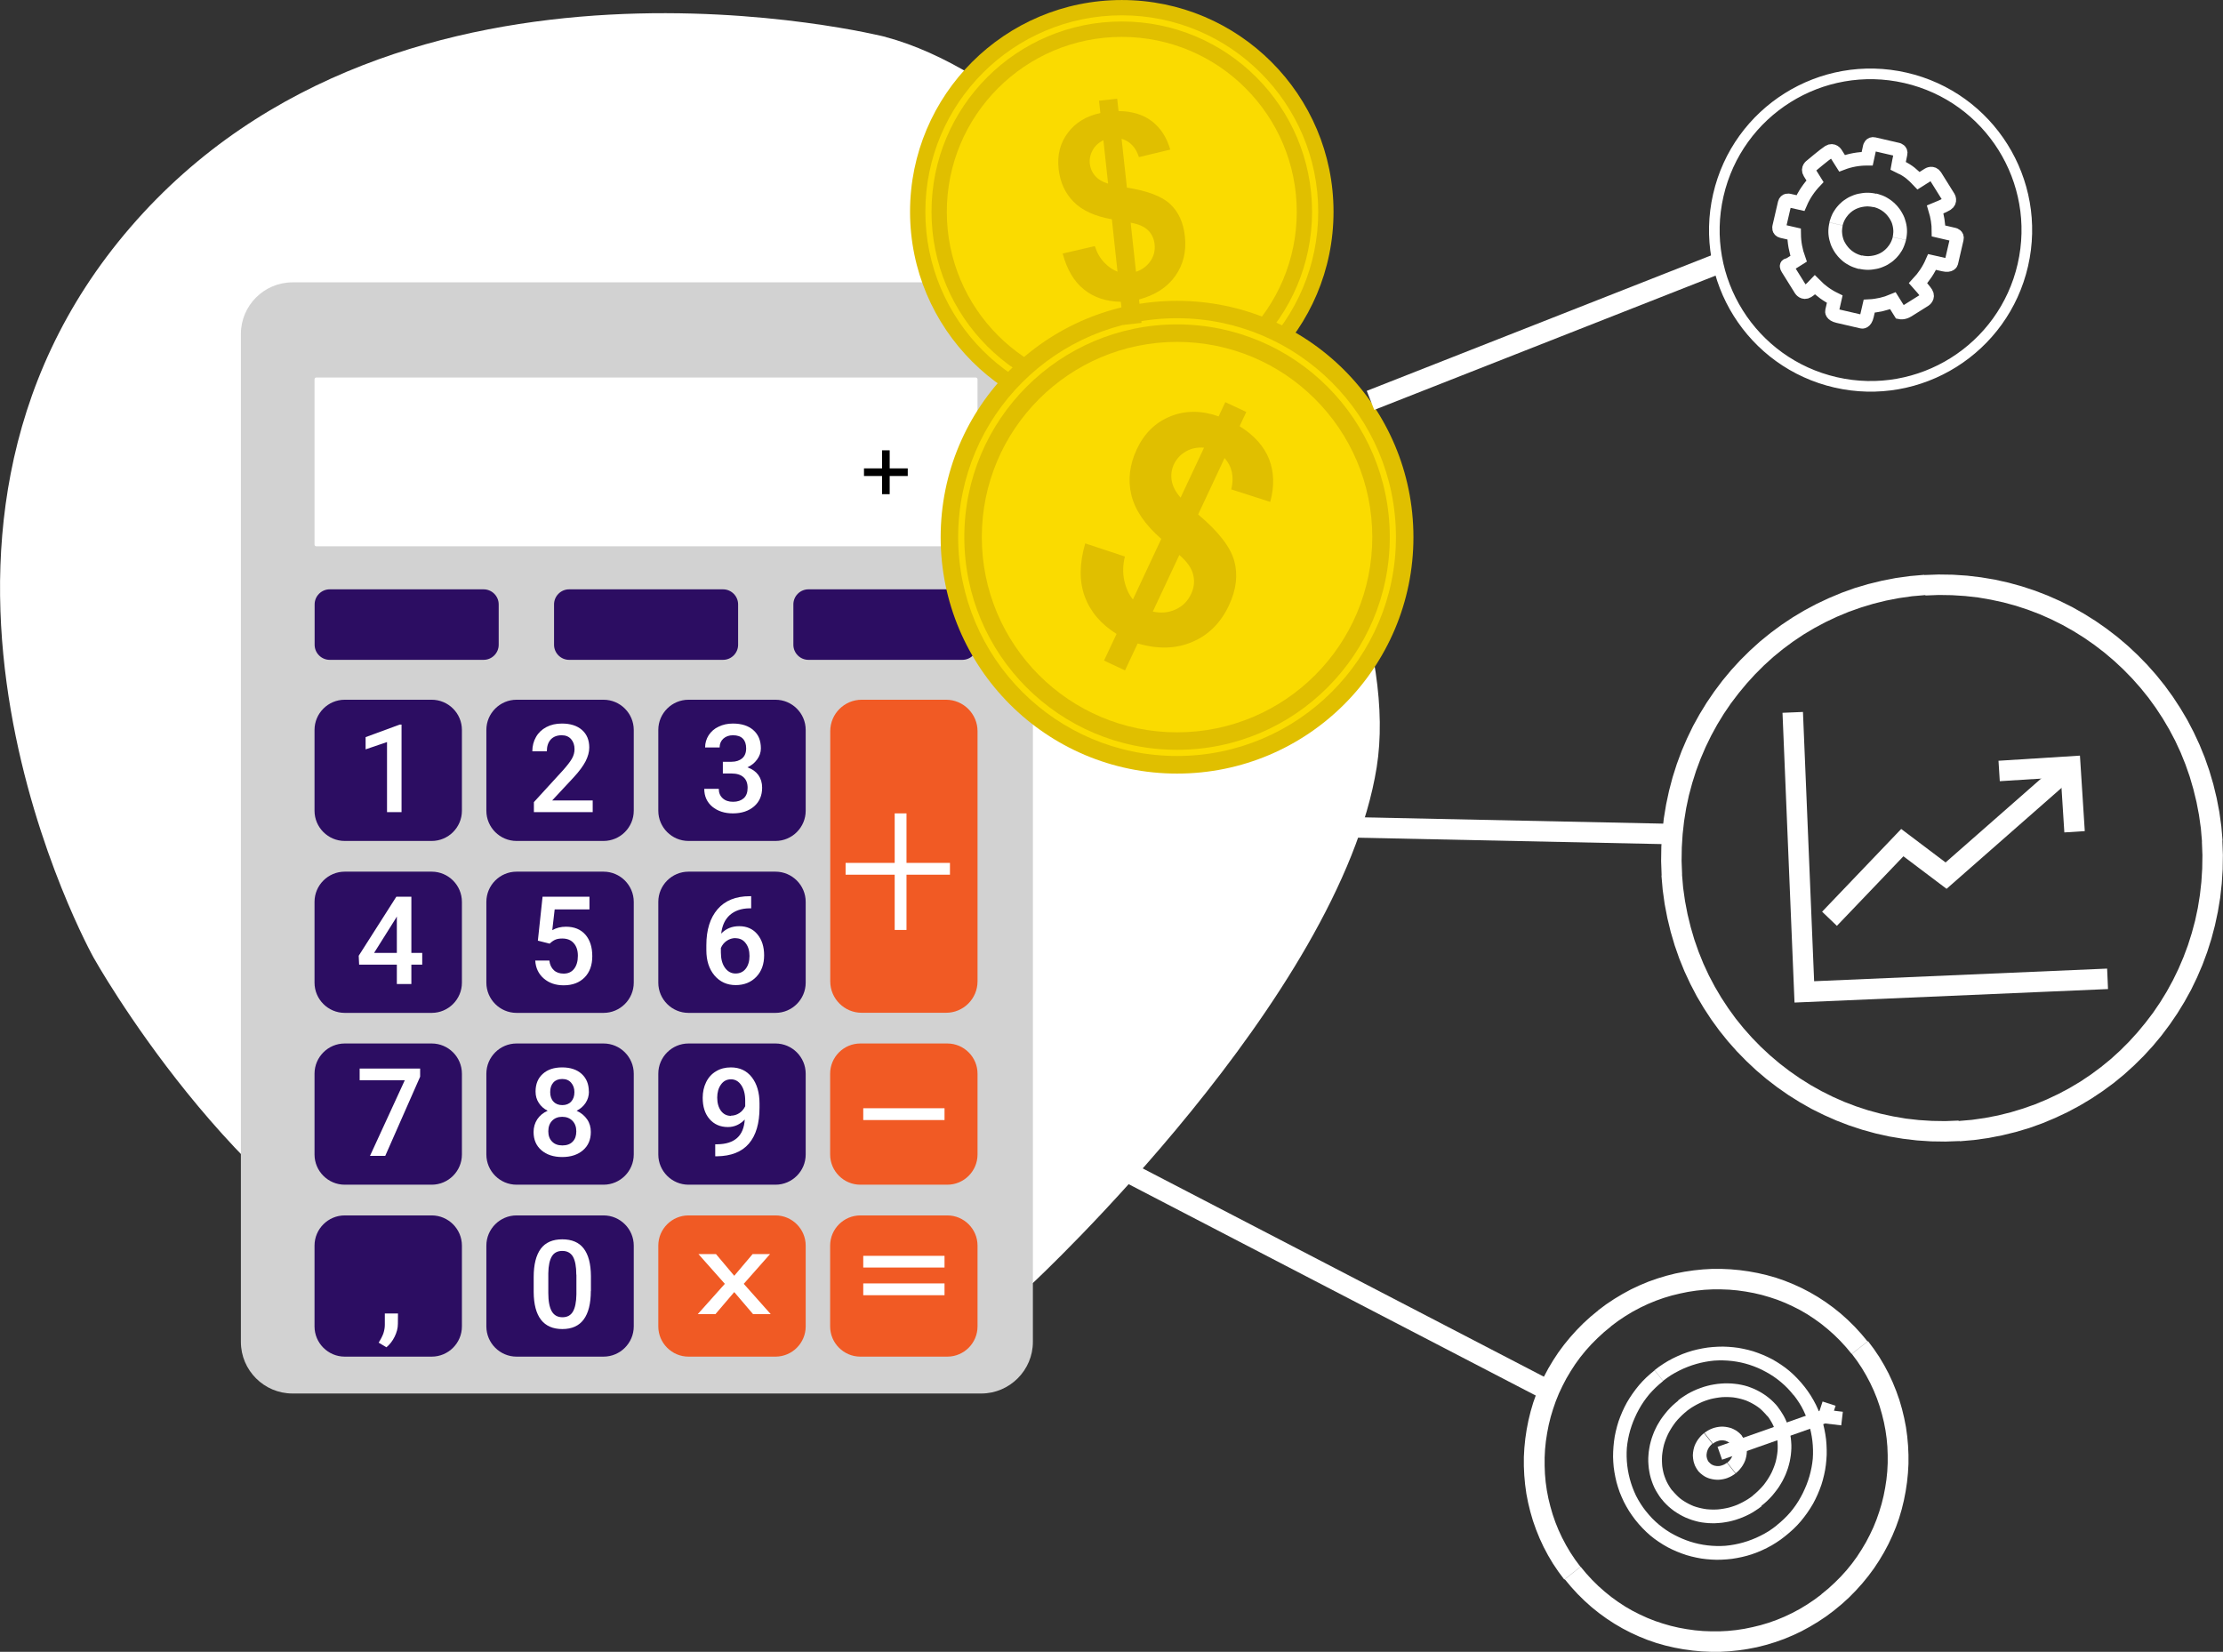 <?xml version="1.0" encoding="UTF-8"?>
<!DOCTYPE svg PUBLIC "-//W3C//DTD SVG 1.1//EN" "http://www.w3.org/Graphics/SVG/1.1/DTD/svg11.dtd">
<!-- Creator: CorelDRAW 2021 (64 Bit) -->
<svg xmlns="http://www.w3.org/2000/svg" xml:space="preserve" width="85.983mm" height="63.896mm" version="1.1" style="shape-rendering:geometricPrecision; text-rendering:geometricPrecision; image-rendering:optimizeQuality; fill-rule:evenodd; clip-rule:evenodd"
viewBox="0 0 212.81 158.14"
 xmlns:xlink="http://www.w3.org/1999/xlink"
 xmlns:xodm="http://www.corel.com/coreldraw/odm/2003">
 <rect x="0" y="0" width="212.81" height="158.14" fill="#333333" stroke="none"/>
 <defs>
  <style type="text/css">
   <![CDATA[
    .str10 {stroke:white;stroke-width:1.96;stroke-miterlimit:22.926}
    .str9 {stroke:white;stroke-width:1.96;stroke-miterlimit:22.926}
    .str11 {stroke:white;stroke-width:1.96;stroke-miterlimit:22.926}
    .str2 {stroke:white;stroke-width:1.96;stroke-miterlimit:22.926}
    .str4 {stroke:white;stroke-width:1.96;stroke-miterlimit:22.926}
    .str3 {stroke:white;stroke-width:1.96;stroke-miterlimit:22.926}
    .str5 {stroke:white;stroke-width:1.96;stroke-miterlimit:22.926}
    .str1 {stroke:#FADB00;stroke-width:0.59;stroke-miterlimit:22.926}
    .str0 {stroke:#FADB00;stroke-width:0.59;stroke-miterlimit:22.926}
    .str7 {stroke:white;stroke-width:1.31;stroke-miterlimit:22.926}
    .str8 {stroke:white;stroke-width:1.31;stroke-miterlimit:22.926}
    .str6 {stroke:white;stroke-width:1.31;stroke-miterlimit:22.926}
    .fil7 {fill:none}
    .fil3 {fill:#2C0D62}
    .fil1 {fill:#D2D2D2}
    .fil6 {fill:#E0BF00}
    .fil4 {fill:#F05A24}
    .fil2 {fill:#F15A24}
    .fil8 {fill:#FADB00}
    .fil0 {fill:white}
    .fil5 {fill:white}
    .fil10 {fill:black;fill-rule:nonzero}
    .fil11 {fill:#E0BF00;fill-rule:nonzero}
    .fil9 {fill:white;fill-rule:nonzero}
   ]]>
  </style>
 </defs>
 <g id="Camada_x0020_1">
  <path class="fil0" d="M84.77 3.53c0,0 -46.43,-11.75 -72.28,18.22 -25.86,29.97 -3.53,69.93 -3.53,69.93 0,0 13.46,24.09 31.15,31.15 17.68,7.05 58.77,0 58.77,0 0,0 29.38,-27.33 32.91,-49.36 3.53,-22.04 -24.82,-64 -47.01,-69.93z"/>
  <path class="fil1" d="M28 27.03l65.94 0c2.72,0 4.94,2.22 4.94,4.94l0 96.5c0,2.71 -2.22,4.94 -4.94,4.94l-65.94 0c-2.72,0 -4.94,-2.22 -4.94,-4.94l0 -96.5c0,-2.72 2.22,-4.94 4.94,-4.94z"/>
  <path class="fil2" d="M82.49 66.99l8.08 0c1.66,0 3.01,1.36 3.01,3.01l0 23.95c0,1.66 -1.35,3.01 -3.01,3.01l-8.08 0c-1.66,0 -3.01,-1.35 -3.01,-3.01l0 -23.95c0,-1.66 1.35,-3.01 3.01,-3.01z"/>
  <path class="fil2" d="M82.36 99.9l8.33 0c1.59,0 2.89,1.3 2.89,2.89l0 7.74c0,1.59 -1.3,2.89 -2.89,2.89l-8.33 0c-1.59,0 -2.89,-1.3 -2.89,-2.89l0 -7.74c0,-1.59 1.3,-2.89 2.89,-2.89z"/>
  <path class="fil2" d="M82.36 116.36l8.33 0c1.59,0 2.89,1.3 2.89,2.89l0 7.74c0,1.59 -1.3,2.89 -2.89,2.89l-8.33 0c-1.59,0 -2.89,-1.3 -2.89,-2.89l0 -7.74c0,-1.59 1.3,-2.89 2.89,-2.89z"/>
  <path class="fil3" d="M33 66.99l8.33 0c1.59,0 2.89,1.3 2.89,2.89l0 7.74c0,1.59 -1.3,2.89 -2.89,2.89l-8.33 0c-1.59,0 -2.89,-1.3 -2.89,-2.89l0 -7.74c0,-1.59 1.3,-2.89 2.89,-2.89z"/>
  <path class="fil3" d="M49.45 66.99l8.33 0c1.59,0 2.89,1.3 2.89,2.89l0 7.74c0,1.59 -1.3,2.89 -2.89,2.89l-8.33 0c-1.59,0 -2.89,-1.3 -2.89,-2.89l0 -7.74c0,-1.59 1.3,-2.89 2.89,-2.89z"/>
  <path class="fil3" d="M65.91 66.99l8.33 0c1.59,0 2.89,1.3 2.89,2.89l0 7.74c0,1.59 -1.3,2.89 -2.89,2.89l-8.33 0c-1.59,0 -2.89,-1.3 -2.89,-2.89l0 -7.74c0,-1.59 1.3,-2.89 2.89,-2.89z"/>
  <path class="fil3" d="M33 83.45l8.33 0c1.59,0 2.89,1.3 2.89,2.89l0 7.74c0,1.59 -1.3,2.89 -2.89,2.89l-8.33 0c-1.59,0 -2.89,-1.3 -2.89,-2.89l0 -7.74c0,-1.59 1.3,-2.89 2.89,-2.89z"/>
  <path class="fil3" d="M33 99.9l8.33 0c1.59,0 2.89,1.3 2.89,2.89l0 7.74c0,1.59 -1.3,2.89 -2.89,2.89l-8.33 0c-1.59,0 -2.89,-1.3 -2.89,-2.89l0 -7.74c0,-1.59 1.3,-2.89 2.89,-2.89z"/>
  <path class="fil3" d="M33 116.36l8.33 0c1.59,0 2.89,1.3 2.89,2.89l0 7.74c0,1.59 -1.3,2.89 -2.89,2.89l-8.33 0c-1.59,0 -2.89,-1.3 -2.89,-2.89l0 -7.74c0,-1.59 1.3,-2.89 2.89,-2.89z"/>
  <path class="fil3" d="M49.45 83.45l8.33 0c1.59,0 2.89,1.3 2.89,2.89l0 7.74c0,1.59 -1.3,2.89 -2.89,2.89l-8.33 0c-1.59,0 -2.89,-1.3 -2.89,-2.89l0 -7.74c0,-1.59 1.3,-2.89 2.89,-2.89z"/>
  <path class="fil3" d="M49.45 99.9l8.33 0c1.59,0 2.89,1.3 2.89,2.89l0 7.74c0,1.59 -1.3,2.89 -2.89,2.89l-8.33 0c-1.59,0 -2.89,-1.3 -2.89,-2.89l0 -7.74c0,-1.59 1.3,-2.89 2.89,-2.89z"/>
  <path class="fil3" d="M49.45 116.36l8.33 0c1.59,0 2.89,1.3 2.89,2.89l0 7.74c0,1.59 -1.3,2.89 -2.89,2.89l-8.33 0c-1.59,0 -2.89,-1.3 -2.89,-2.89l0 -7.74c0,-1.59 1.3,-2.89 2.89,-2.89z"/>
  <path class="fil3" d="M65.91 83.45l8.33 0c1.59,0 2.89,1.3 2.89,2.89l0 7.74c0,1.59 -1.3,2.89 -2.89,2.89l-8.33 0c-1.59,0 -2.89,-1.3 -2.89,-2.89l0 -7.74c0,-1.59 1.3,-2.89 2.89,-2.89z"/>
  <path class="fil3" d="M65.91 99.9l8.33 0c1.59,0 2.89,1.3 2.89,2.89l0 7.74c0,1.59 -1.3,2.89 -2.89,2.89l-8.33 0c-1.59,0 -2.89,-1.3 -2.89,-2.89l0 -7.74c0,-1.59 1.3,-2.89 2.89,-2.89z"/>
  <path class="fil4" d="M65.91 116.36l8.33 0c1.59,0 2.89,1.3 2.89,2.89l0 7.74c0,1.59 -1.3,2.89 -2.89,2.89l-8.33 0c-1.59,0 -2.89,-1.3 -2.89,-2.89l0 -7.74c0,-1.59 1.3,-2.89 2.89,-2.89z"/>
  <path class="fil3" d="M31.56 56.42l14.74 0c0.79,0 1.44,0.65 1.44,1.44l0 3.87c0,0.79 -0.65,1.44 -1.44,1.44l-14.74 0c-0.79,0 -1.44,-0.65 -1.44,-1.44l0 -3.87c0,-0.79 0.65,-1.44 1.44,-1.44z"/>
  <path class="fil3" d="M54.48 56.42l14.74 0c0.79,0 1.44,0.65 1.44,1.44l0 3.87c0,0.79 -0.65,1.44 -1.44,1.44l-14.74 0c-0.79,0 -1.44,-0.65 -1.44,-1.44l0 -3.87c0,-0.79 0.65,-1.44 1.44,-1.44z"/>
  <path class="fil3" d="M77.39 56.42l14.74 0c0.79,0 1.44,0.65 1.44,1.44l0 3.87c0,0.79 -0.65,1.44 -1.44,1.44l-14.74 0c-0.79,0 -1.44,-0.65 -1.44,-1.44l0 -3.87c0,-0.79 0.65,-1.44 1.44,-1.44z"/>
  <path class="fil5" d="M30.28 36.14l63.13 0c0.09,0 0.17,0.08 0.17,0.17l0 15.82c0,0.09 -0.08,0.17 -0.17,0.17l-63.13 0c-0.09,0 -0.17,-0.08 -0.17,-0.17l0 -15.82c0,-0.09 0.08,-0.17 0.17,-0.17z"/>
  <path class="fil6" d="M107.39 0c11.2,0 20.27,9.08 20.27,20.27 0,11.2 -9.08,20.27 -20.27,20.27 -11.2,0 -20.27,-9.08 -20.27,-20.27 0,-11.2 9.08,-20.27 20.27,-20.27z"/>
  <path class="fil7 str0" d="M107.39 1.76c10.22,0 18.51,8.29 18.51,18.51 0,10.22 -8.29,18.51 -18.51,18.51 -10.22,0 -18.51,-8.29 -18.51,-18.51 0,-10.22 8.29,-18.51 18.51,-18.51z"/>
  <path class="fil8" d="M107.39 3.53c9.25,0 16.75,7.5 16.75,16.75 0,9.25 -7.5,16.75 -16.75,16.75 -9.25,0 -16.75,-7.5 -16.75,-16.75 0,-9.25 7.5,-16.75 16.75,-16.75z"/>
  <path class="fil6" d="M112.68 28.8c12.5,0 22.63,10.13 22.63,22.63 0,12.5 -10.13,22.63 -22.63,22.63 -12.5,0 -22.63,-10.13 -22.63,-22.63 0,-12.5 10.13,-22.63 22.63,-22.63z"/>
  <path class="fil7 str1" d="M112.68 30.76c11.41,0 20.66,9.25 20.66,20.66 0,11.41 -9.25,20.66 -20.66,20.66 -11.41,0 -20.66,-9.25 -20.66,-20.66 0,-11.41 9.25,-20.66 20.66,-20.66z"/>
  <path class="fil8" d="M112.68 32.73c10.32,0 18.69,8.37 18.69,18.69 0,10.32 -8.37,18.69 -18.69,18.69 -10.32,0 -18.69,-8.37 -18.69,-18.69 0,-10.32 8.37,-18.69 18.69,-18.69z"/>
  <g id="_1795519656480">
   <g>
    <polygon class="fil9" points="38.44,77.75 37.05,77.75 37.05,71.04 35,71.74 35,70.57 38.26,69.37 38.44,69.37 "/>
    <path class="fil9" d="M56.73 77.75l-5.62 0 0 -0.96 2.78 -3.04c0.4,-0.45 0.69,-0.82 0.86,-1.12 0.17,-0.3 0.25,-0.6 0.25,-0.9 0,-0.4 -0.11,-0.72 -0.33,-0.97 -0.22,-0.25 -0.52,-0.37 -0.9,-0.37 -0.45,0 -0.8,0.14 -1.05,0.41 -0.25,0.28 -0.37,0.65 -0.37,1.13l-1.39 0c0,-0.51 0.12,-0.97 0.35,-1.37 0.23,-0.41 0.56,-0.72 0.99,-0.95 0.43,-0.23 0.93,-0.34 1.49,-0.34 0.81,0 1.45,0.2 1.92,0.61 0.47,0.41 0.7,0.97 0.7,1.69 0,0.42 -0.12,0.85 -0.35,1.31 -0.24,0.46 -0.62,0.98 -1.16,1.56l-2.04 2.19 3.88 0 0 1.12z"/>
    <path class="fil9" d="M69.18 72.93l0.85 0c0.43,-0 0.77,-0.12 1.02,-0.33 0.25,-0.22 0.38,-0.53 0.38,-0.95 0,-0.4 -0.1,-0.71 -0.31,-0.93 -0.21,-0.22 -0.53,-0.33 -0.95,-0.33 -0.38,0 -0.68,0.11 -0.92,0.32 -0.24,0.22 -0.36,0.5 -0.36,0.85l-1.39 0c0,-0.43 0.12,-0.82 0.34,-1.17 0.23,-0.35 0.54,-0.63 0.95,-0.82 0.41,-0.2 0.86,-0.3 1.37,-0.3 0.83,0 1.49,0.21 1.96,0.63 0.48,0.42 0.72,1 0.72,1.75 0,0.38 -0.12,0.73 -0.36,1.06 -0.24,0.33 -0.55,0.58 -0.93,0.75 0.46,0.16 0.81,0.41 1.05,0.74 0.24,0.34 0.36,0.74 0.36,1.21 0,0.75 -0.26,1.35 -0.77,1.79 -0.51,0.44 -1.19,0.67 -2.03,0.67 -0.8,0 -1.46,-0.22 -1.97,-0.64 -0.51,-0.43 -0.77,-1 -0.77,-1.71l1.39 0c0,0.37 0.12,0.67 0.37,0.9 0.25,0.23 0.58,0.34 1,0.34 0.43,0 0.77,-0.12 1.02,-0.34 0.25,-0.23 0.37,-0.56 0.37,-1 0,-0.44 -0.13,-0.78 -0.39,-1.01 -0.26,-0.24 -0.65,-0.36 -1.16,-0.36l-0.82 0 0 -1.11z"/>
    <path class="fil9" d="M39.38 91.23l1.04 0 0 1.12 -1.04 0 0 1.86 -1.39 0 0 -1.86 -3.61 0 -0.04 -0.85 3.6 -5.65 1.44 0 0 5.38zm-3.58 0l2.19 0 0 -3.49 -0.1 0.18 -2.08 3.31z"/>
    <polygon class="fil9" points="40.22,103.08 36.88,110.66 35.42,110.66 38.75,103.42 34.43,103.42 34.43,102.3 40.22,102.3 "/>
    <path class="fil9" d="M37 128.99l-0.75 -0.45c0.22,-0.35 0.37,-0.65 0.46,-0.91 0.08,-0.26 0.13,-0.52 0.13,-0.79l0 -1.09 1.26 0 -0.01 1c-0,0.41 -0.11,0.81 -0.31,1.22 -0.2,0.41 -0.46,0.74 -0.78,1.01z"/>
    <path class="fil9" d="M51.49 90.06l0.45 -4.21 4.49 0 0 1.21 -3.33 0 -0.23 1.99c0.39,-0.22 0.82,-0.33 1.31,-0.33 0.79,0 1.41,0.25 1.86,0.76 0.44,0.51 0.66,1.19 0.66,2.06 0,0.85 -0.24,1.53 -0.73,2.03 -0.49,0.5 -1.16,0.76 -2.01,0.76 -0.77,0 -1.4,-0.22 -1.9,-0.65 -0.5,-0.43 -0.78,-1.01 -0.82,-1.72l1.35 0c0.05,0.41 0.2,0.71 0.44,0.93 0.24,0.22 0.55,0.32 0.93,0.32 0.43,0 0.76,-0.15 1,-0.46 0.24,-0.31 0.36,-0.72 0.36,-1.25 0,-0.51 -0.13,-0.91 -0.4,-1.21 -0.26,-0.3 -0.63,-0.44 -1.09,-0.44 -0.25,0 -0.47,0.03 -0.64,0.1 -0.18,0.07 -0.37,0.2 -0.57,0.39l-1.11 -0.28z"/>
    <path class="fil9" d="M56.38 104.5c0,0.41 -0.11,0.77 -0.32,1.09 -0.21,0.32 -0.5,0.57 -0.86,0.75 0.44,0.2 0.77,0.48 1.01,0.83 0.24,0.35 0.35,0.75 0.35,1.2 0,0.74 -0.25,1.32 -0.75,1.75 -0.5,0.43 -1.16,0.65 -1.99,0.65 -0.83,0 -1.49,-0.22 -1.99,-0.65 -0.5,-0.43 -0.75,-1.01 -0.75,-1.75 0,-0.45 0.12,-0.85 0.35,-1.21 0.24,-0.36 0.57,-0.63 1,-0.82 -0.36,-0.18 -0.64,-0.43 -0.85,-0.75 -0.21,-0.32 -0.31,-0.68 -0.31,-1.09 0,-0.71 0.23,-1.28 0.69,-1.69 0.46,-0.42 1.08,-0.62 1.86,-0.62 0.78,0 1.41,0.21 1.86,0.62 0.46,0.42 0.69,0.98 0.69,1.69zm-1.21 3.81c0,-0.42 -0.12,-0.75 -0.37,-1.01 -0.25,-0.25 -0.57,-0.38 -0.98,-0.38 -0.41,0 -0.73,0.13 -0.97,0.38 -0.24,0.25 -0.36,0.59 -0.36,1.01 0,0.41 0.12,0.74 0.36,0.98 0.24,0.25 0.57,0.37 0.99,0.37 0.42,0 0.75,-0.12 0.98,-0.36 0.24,-0.24 0.35,-0.57 0.35,-0.99zm-0.18 -3.76c0,-0.36 -0.11,-0.66 -0.32,-0.9 -0.21,-0.24 -0.49,-0.35 -0.85,-0.35 -0.36,0 -0.64,0.11 -0.84,0.33 -0.21,0.23 -0.31,0.53 -0.31,0.92 0,0.38 0.1,0.69 0.31,0.91 0.21,0.23 0.49,0.34 0.85,0.34 0.36,0 0.64,-0.11 0.85,-0.34 0.21,-0.23 0.31,-0.53 0.31,-0.91z"/>
    <path class="fil9" d="M56.56 123.6c0,1.2 -0.23,2.11 -0.68,2.72 -0.45,0.61 -1.13,0.92 -2.05,0.92 -0.9,0 -1.58,-0.3 -2.04,-0.89 -0.46,-0.6 -0.69,-1.48 -0.7,-2.64l0 -1.45c0,-1.2 0.23,-2.1 0.68,-2.71 0.45,-0.6 1.13,-0.9 2.06,-0.9 0.91,0 1.6,0.29 2.05,0.88 0.45,0.59 0.68,1.46 0.69,2.63l0 1.45zm-1.39 -1.56c0,-0.79 -0.11,-1.36 -0.32,-1.73 -0.22,-0.37 -0.56,-0.55 -1.02,-0.55 -0.45,0 -0.79,0.17 -1,0.52 -0.21,0.35 -0.33,0.89 -0.34,1.62l0 1.89c0,0.78 0.11,1.36 0.33,1.75 0.22,0.38 0.56,0.57 1.03,0.57 0.45,0 0.78,-0.18 0.99,-0.53 0.21,-0.35 0.33,-0.91 0.34,-1.66l0 -1.89z"/>
    <path class="fil9" d="M71.91 85.81l0 1.15 -0.17 0c-0.78,0.01 -1.4,0.23 -1.87,0.64 -0.47,0.42 -0.74,1.01 -0.83,1.78 0.45,-0.47 1.02,-0.71 1.72,-0.71 0.74,0 1.32,0.26 1.75,0.78 0.43,0.52 0.64,1.19 0.64,2.01 0,0.85 -0.25,1.54 -0.75,2.06 -0.5,0.52 -1.16,0.79 -1.97,0.79 -0.83,0 -1.51,-0.31 -2.03,-0.92 -0.52,-0.62 -0.78,-1.42 -0.78,-2.42l0 -0.48c0,-1.47 0.36,-2.61 1.07,-3.44 0.71,-0.83 1.74,-1.25 3.08,-1.25l0.14 0zm-1.5 4c-0.31,0 -0.59,0.09 -0.84,0.26 -0.25,0.17 -0.44,0.4 -0.56,0.69l0 0.42c0,0.62 0.13,1.11 0.39,1.47 0.26,0.36 0.6,0.55 1.01,0.55 0.41,0 0.74,-0.15 0.98,-0.46 0.24,-0.31 0.36,-0.72 0.36,-1.22 0,-0.5 -0.12,-0.91 -0.37,-1.23 -0.24,-0.32 -0.57,-0.47 -0.98,-0.47z"/>
    <polygon class="fil9" points="70.29,122.14 72.05,120.06 73.72,120.06 71.2,122.91 73.78,125.81 72.09,125.81 70.29,123.7 68.49,125.81 66.8,125.81 69.39,122.91 66.86,120.06 68.54,120.06 "/>
    <path class="fil9" d="M71.32 107.16c-0.47,0.49 -1.01,0.74 -1.64,0.74 -0.73,0 -1.32,-0.26 -1.76,-0.77 -0.44,-0.51 -0.65,-1.19 -0.65,-2.03 0,-0.55 0.11,-1.05 0.33,-1.5 0.22,-0.45 0.54,-0.8 0.95,-1.04 0.41,-0.25 0.88,-0.37 1.42,-0.37 0.84,0 1.51,0.31 2,0.94 0.49,0.63 0.74,1.47 0.74,2.52l0 0.39c0,1.51 -0.34,2.66 -1.02,3.45 -0.68,0.79 -1.7,1.19 -3.05,1.21l-0.17 0 0 -1.15 0.2 0c0.82,-0.01 1.45,-0.21 1.89,-0.6 0.44,-0.39 0.69,-0.98 0.74,-1.79zm-1.34 -0.35c0.28,0 0.54,-0.08 0.79,-0.24 0.25,-0.16 0.43,-0.38 0.57,-0.66l0 -0.54c0,-0.62 -0.13,-1.11 -0.38,-1.48 -0.25,-0.37 -0.58,-0.56 -0.98,-0.56 -0.4,0 -0.72,0.16 -0.96,0.5 -0.24,0.33 -0.36,0.75 -0.36,1.25 0,0.52 0.12,0.94 0.36,1.27 0.24,0.32 0.56,0.48 0.96,0.48z"/>
   </g>
   <polygon class="fil9" points="90.42,107.23 82.64,107.23 82.64,106.1 90.42,106.1 "/>
   <polygon class="fil9" points="90.42,121.35 82.64,121.35 82.64,120.23 90.42,120.23 "/>
   <polygon class="fil9" points="90.42,124 82.64,124 82.64,122.87 90.42,122.87 "/>
   <g>
    <polygon class="fil9" points="90.94,83.74 80.95,83.74 80.95,82.61 90.94,82.61 "/>
    <polygon class="fil9" points="86.78,77.87 86.78,89.03 85.65,89.03 85.65,77.87 "/>
   </g>
  </g>
  <polygon class="fil10" points="84.44,47.31 84.44,45.57 82.71,45.57 82.71,44.84 84.44,44.84 84.44,43.11 85.17,43.11 85.17,44.84 86.9,44.84 86.9,45.57 85.17,45.57 85.17,47.31 "/>
  <path class="fil11" d="M106.98 26.01l-0.54 -5.02c-1.61,-0.28 -2.82,-0.83 -3.65,-1.66 -0.83,-0.83 -1.31,-1.89 -1.45,-3.18 -0.14,-1.31 0.15,-2.46 0.88,-3.43 0.73,-0.98 1.76,-1.61 3.12,-1.9l-0.13 -1.18 1.74 -0.19 0.13 1.18c1.29,0.01 2.36,0.34 3.19,0.97 0.83,0.64 1.42,1.54 1.76,2.72l-3 0.72c-0.29,-0.92 -0.84,-1.51 -1.66,-1.76l0.51 4.68c1.98,0.31 3.37,0.84 4.16,1.59 0.79,0.75 1.25,1.77 1.39,3.07 0.16,1.45 -0.15,2.71 -0.92,3.8 -0.77,1.09 -1.93,1.83 -3.47,2.25l0.24 2.24 -1.74 0.19 -0.24 -2.21c-1.39,-0.02 -2.57,-0.41 -3.52,-1.17 -0.96,-0.76 -1.64,-1.92 -2.05,-3.45l3.08 -0.71c0.2,0.63 0.5,1.15 0.9,1.57 0.4,0.42 0.83,0.71 1.28,0.88zm-1.36 -12.58c-0.45,0.22 -0.79,0.53 -1.02,0.95 -0.23,0.41 -0.32,0.85 -0.27,1.31 0.05,0.42 0.21,0.8 0.5,1.14 0.29,0.33 0.71,0.59 1.25,0.75l-0.45 -4.15zm3.13 12.59c0.59,-0.2 1.05,-0.54 1.38,-1.02 0.33,-0.48 0.47,-1.02 0.4,-1.63 -0.06,-0.53 -0.27,-0.98 -0.63,-1.33 -0.36,-0.35 -0.91,-0.59 -1.66,-0.72l0.51 4.7z"/>
  <path class="fil11" d="M108.46 57.38l2.71 -5.79c-1.56,-1.36 -2.51,-2.76 -2.86,-4.19 -0.35,-1.44 -0.18,-2.91 0.52,-4.4 0.71,-1.51 1.78,-2.56 3.21,-3.14 1.43,-0.58 2.97,-0.58 4.62,0l0.64 -1.36 2.01 0.94 -0.64 1.36c1.39,0.87 2.33,1.92 2.82,3.15 0.48,1.24 0.52,2.6 0.11,4.1l-3.73 -1.2c0.29,-1.19 0.08,-2.19 -0.64,-3l-2.53 5.4c1.95,1.64 3.1,3.13 3.46,4.46 0.36,1.33 0.19,2.75 -0.51,4.24 -0.78,1.67 -1.95,2.84 -3.5,3.5 -1.55,0.67 -3.29,0.72 -5.24,0.15l-1.21 2.58 -2.01 -0.94 1.2 -2.55c-1.5,-0.94 -2.51,-2.13 -3.05,-3.59 -0.53,-1.46 -0.51,-3.15 0.05,-5.08l3.8 1.26c-0.2,0.81 -0.22,1.57 -0.06,2.3 0.16,0.72 0.43,1.32 0.81,1.79zm6.81 -14.52c-0.63,-0.06 -1.21,0.06 -1.73,0.35 -0.52,0.3 -0.91,0.71 -1.16,1.24 -0.23,0.49 -0.3,1.01 -0.21,1.56 0.09,0.55 0.38,1.1 0.85,1.63l2.25 -4.79zm-4.9 15.69c0.77,0.17 1.49,0.11 2.16,-0.2 0.68,-0.3 1.18,-0.8 1.5,-1.5 0.29,-0.61 0.35,-1.24 0.19,-1.85 -0.15,-0.62 -0.59,-1.24 -1.32,-1.87l-2.54 5.42z"/>
  <g id="_1795519605600">
   <g>
    <path class="fil9" d="M212.76 80.46l-1.96 0.12 0 0 -0.11 -1.29 -0.18 -1.27 -0.24 -1.25 -0.3 -1.23 -0.35 -1.2 -0.41 -1.17 -0.46 -1.14 -0.52 -1.12 -0.57 -1.08 -0.62 -1.05 -0.67 -1.02 -0.71 -0.98 -0.76 -0.94 -0.8 -0.9 -0.84 -0.86 -0.88 -0.82 -0.92 -0.78 -0.95 -0.73 -0.99 -0.69 -1.02 -0.64 -1.05 -0.59 -1.08 -0.54 -1.11 -0.49 -1.13 -0.43 -1.16 -0.38 -1.18 -0.32 -1.2 -0.26 -1.22 -0.21 -1.24 -0.14 -1.26 -0.08 -1.27 -0.02 -1.28 0.05 -0.12 -1.96 1.38 -0.05 1.37 0.02 1.36 0.09 1.34 0.16 1.32 0.22 1.3 0.29 1.27 0.35 1.25 0.41 1.22 0.47 1.2 0.53 1.17 0.58 1.13 0.64 1.1 0.69 1.06 0.74 1.03 0.79 0.99 0.84 0.95 0.89 0.91 0.93 0.86 0.97 0.82 1.02 0.77 1.06 0.72 1.1 0.67 1.13 0.61 1.17 0.56 1.2 0.5 1.23 0.44 1.26 0.38 1.29 0.32 1.32 0.26 1.35 0.19 1.37 0.12 1.39 0 0zm-25.15 28.82l-0.12 -1.96 0 0 1.28 -0.11 1.26 -0.18 1.24 -0.24 1.21 -0.3 1.19 -0.36 1.16 -0.41 1.13 -0.47 1.1 -0.52 1.07 -0.57 1.04 -0.62 1 -0.67 0.97 -0.72 0.93 -0.76 0.89 -0.81 0.85 -0.85 0.81 -0.89 0.77 -0.93 0.73 -0.96 0.68 -1 0.63 -1.03 0.58 -1.06 0.53 -1.09 0.48 -1.12 0.43 -1.15 0.37 -1.17 0.32 -1.19 0.26 -1.22 0.2 -1.24 0.14 -1.25 0.08 -1.27 0.02 -1.29 -0.05 -1.3 1.96 -0.12 0.05 1.4 -0.02 1.38 -0.09 1.37 -0.15 1.35 -0.22 1.33 -0.28 1.31 -0.34 1.29 -0.4 1.26 -0.46 1.24 -0.52 1.21 -0.57 1.18 -0.63 1.14 -0.68 1.11 -0.73 1.07 -0.78 1.04 -0.83 1 -0.88 0.96 -0.92 0.91 -0.96 0.87 -1 0.82 -1.05 0.77 -1.08 0.72 -1.12 0.67 -1.16 0.62 -1.19 0.56 -1.22 0.51 -1.25 0.45 -1.28 0.38 -1.31 0.32 -1.33 0.26 -1.36 0.19 -1.38 0.12 0 0zm-28.55 -25.45l1.96 -0.12 0 0 0.11 1.29 0.18 1.27 0.24 1.25 0.3 1.23 0.35 1.2 0.41 1.17 0.46 1.14 0.52 1.12 0.57 1.08 0.62 1.05 0.67 1.02 0.71 0.98 0.76 0.94 0.8 0.9 0.84 0.86 0.88 0.82 0.92 0.78 0.95 0.73 0.99 0.69 1.02 0.64 1.05 0.59 1.08 0.54 1.11 0.49 1.13 0.43 1.16 0.38 1.18 0.32 1.2 0.26 1.22 0.21 1.24 0.14 1.26 0.08 1.27 0.02 1.28 -0.05 0.12 1.96 -1.38 0.05 -1.37 -0.02 -1.36 -0.09 -1.34 -0.16 -1.32 -0.22 -1.3 -0.29 -1.27 -0.35 -1.25 -0.41 -1.22 -0.47 -1.2 -0.53 -1.17 -0.58 -1.13 -0.64 -1.1 -0.69 -1.06 -0.74 -1.03 -0.79 -0.99 -0.84 -0.95 -0.89 -0.91 -0.93 -0.86 -0.97 -0.82 -1.02 -0.77 -1.06 -0.72 -1.1 -0.67 -1.13 -0.61 -1.17 -0.56 -1.2 -0.5 -1.23 -0.44 -1.26 -0.38 -1.29 -0.32 -1.32 -0.26 -1.35 -0.19 -1.37 -0.12 -1.39 0 0zm25.15 -28.82l0.12 1.96 0 0 -1.28 0.11 -1.26 0.18 -1.24 0.24 -1.21 0.3 -1.19 0.36 -1.16 0.41 -1.13 0.47 -1.1 0.52 -1.07 0.57 -1.04 0.62 -1 0.67 -0.97 0.72 -0.93 0.76 -0.89 0.81 -0.85 0.85 -0.81 0.89 -0.77 0.93 -0.73 0.96 -0.68 1 -0.63 1.03 -0.58 1.06 -0.53 1.09 -0.48 1.12 -0.43 1.15 -0.37 1.17 -0.32 1.19 -0.26 1.22 -0.2 1.24 -0.14 1.25 -0.08 1.27 -0.02 1.29 0.05 1.3 -1.96 0.12 -0.05 -1.4 0.02 -1.38 0.09 -1.37 0.15 -1.35 0.22 -1.33 0.28 -1.31 0.34 -1.29 0.4 -1.26 0.46 -1.24 0.52 -1.21 0.57 -1.18 0.63 -1.14 0.68 -1.11 0.73 -1.07 0.78 -1.04 0.83 -1 0.88 -0.96 0.92 -0.91 0.96 -0.87 1.01 -0.82 1.04 -0.77 1.08 -0.72 1.12 -0.67 1.16 -0.62 1.19 -0.56 1.22 -0.51 1.25 -0.45 1.28 -0.38 1.31 -0.32 1.33 -0.26 1.36 -0.19 1.38 -0.12 0 0z"/>
   </g>
   <polyline class="fil7 str2" points="201.76,93.71 172.73,94.96 171.62,68.2 "/>
   <polyline class="fil7 str3" points="175.14,87.96 182.11,80.67 186.3,83.83 198.2,73.38 "/>
   <polyline class="fil7 str4" points="191.38,73.81 198.2,73.38 198.6,79.63 "/>
  </g>
  <circle class="fil7 str5" transform="matrix(0.506 0.116 -0.116 0.506 179.073 22.028)" r="28.81"/>
  <g>
   <path class="fil9" d="M182.46 22.98l-1.27 -0.29 0 0 0.02 -0.12 0.02 -0.12 0.01 -0.12 0.01 -0.12 -0 -0.12 -0.01 -0.12 -0.01 -0.12 -0.02 -0.11 -0.02 -0.11 -0.03 -0.11 -0.03 -0.11 -0.04 -0.11 -0.05 -0.11 -0.05 -0.1 -0.06 -0.1 -0.06 -0.1 -0.07 -0.1 -0.07 -0.09 -0.07 -0.09 -0.08 -0.09 -0.08 -0.08 -0.09 -0.08 -0.09 -0.08 -0.1 -0.07 -0.1 -0.07 -0.1 -0.06 -0.11 -0.06 -0.11 -0.05 -0.11 -0.05 -0.12 -0.04 -0.12 -0.04 -0.12 -0.03 0.29 -1.28 0.19 0.05 0.18 0.06 0.18 0.06 0.17 0.07 0.17 0.08 0.16 0.09 0.16 0.1 0.15 0.1 0.15 0.11 0.14 0.12 0.13 0.12 0.13 0.13 0.12 0.13 0.11 0.14 0.11 0.14 0.1 0.15 0.09 0.15 0.09 0.16 0.08 0.16 0.07 0.16 0.06 0.17 0.05 0.17 0.05 0.17 0.04 0.18 0.03 0.18 0.02 0.18 0.01 0.18 0 0.18 -0.01 0.18 -0.02 0.19 -0.03 0.19 -0.04 0.19 0 0zm-4.49 2.75l0.29 -1.28 0 0 0.13 0.03 0.13 0.02 0.12 0.01 0.12 0.01 0.12 0 0.12 -0.01 0.12 -0.01 0.12 -0.02 0.12 -0.02 0.12 -0.03 0.11 -0.03 0.11 -0.04 0.11 -0.04 0.11 -0.05 0.1 -0.05 0.1 -0.06 0.1 -0.06 0.09 -0.07 0.09 -0.07 0.09 -0.08 0.08 -0.08 0.08 -0.08 0.07 -0.09 0.07 -0.09 0.07 -0.09 0.06 -0.1 0.06 -0.1 0.05 -0.1 0.05 -0.11 0.04 -0.11 0.04 -0.11 0.03 -0.12 1.27 0.29 -0.05 0.18 -0.06 0.18 -0.06 0.17 -0.07 0.17 -0.08 0.17 -0.09 0.16 -0.1 0.15 -0.1 0.15 -0.11 0.14 -0.12 0.14 -0.12 0.13 -0.13 0.12 -0.13 0.12 -0.14 0.11 -0.15 0.1 -0.15 0.1 -0.15 0.09 -0.16 0.08 -0.16 0.07 -0.17 0.07 -0.17 0.06 -0.17 0.05 -0.18 0.04 -0.18 0.03 -0.18 0.03 -0.18 0.02 -0.18 0.01 -0.19 -0 -0.19 -0.01 -0.19 -0.02 -0.19 -0.03 -0.19 -0.04 0 0zm-2.84 -4.43l1.27 0.29 0 0 -0.02 0.12 -0.02 0.12 -0.01 0.12 -0.01 0.12 0 0.12 0.01 0.12 0.01 0.12 0.02 0.11 0.02 0.11 0.03 0.11 0.03 0.11 0.04 0.11 0.05 0.11 0.05 0.1 0.06 0.1 0.06 0.1 0.07 0.1 0.07 0.09 0.07 0.09 0.08 0.09 0.08 0.08 0.09 0.08 0.09 0.08 0.1 0.07 0.1 0.07 0.1 0.06 0.11 0.06 0.11 0.05 0.11 0.05 0.12 0.04 0.12 0.04 0.12 0.03 -0.29 1.28 -0.19 -0.05 -0.18 -0.06 -0.18 -0.06 -0.17 -0.07 -0.17 -0.08 -0.16 -0.09 -0.16 -0.09 -0.15 -0.1 -0.15 -0.11 -0.14 -0.12 -0.13 -0.12 -0.13 -0.13 -0.12 -0.13 -0.11 -0.14 -0.11 -0.14 -0.1 -0.15 -0.09 -0.15 -0.09 -0.16 -0.08 -0.16 -0.07 -0.16 -0.06 -0.17 -0.05 -0.17 -0.05 -0.17 -0.04 -0.18 -0.03 -0.18 -0.02 -0.18 -0.01 -0.18 -0 -0.18 0.01 -0.18 0.02 -0.19 0.03 -0.19 0.04 -0.19 0 0zm4.49 -2.75l-0.29 1.28 0 0 -0.13 -0.03 -0.13 -0.02 -0.12 -0.01 -0.12 -0.01 -0.12 -0 -0.12 0.01 -0.12 0.01 -0.12 0.02 -0.12 0.02 -0.12 0.03 -0.11 0.03 -0.11 0.04 -0.11 0.04 -0.11 0.05 -0.1 0.05 -0.1 0.06 -0.1 0.06 -0.09 0.07 -0.09 0.07 -0.09 0.08 -0.08 0.08 -0.08 0.08 -0.07 0.09 -0.07 0.09 -0.07 0.09 -0.06 0.1 -0.06 0.1 -0.05 0.1 -0.05 0.11 -0.04 0.11 -0.04 0.11 -0.03 0.12 -1.27 -0.29 0.05 -0.18 0.06 -0.18 0.06 -0.17 0.07 -0.17 0.08 -0.17 0.09 -0.16 0.1 -0.15 0.1 -0.15 0.11 -0.14 0.12 -0.14 0.12 -0.13 0.13 -0.12 0.13 -0.12 0.14 -0.11 0.15 -0.1 0.15 -0.1 0.15 -0.09 0.16 -0.08 0.16 -0.07 0.17 -0.07 0.17 -0.06 0.17 -0.05 0.18 -0.04 0.18 -0.03 0.18 -0.03 0.18 -0.02 0.18 -0.01 0.19 0 0.19 0.01 0.19 0.02 0.19 0.03 0.19 0.04 0 0z"/>
  </g>
  <path class="fil7 str6" d="M181.99 16.01c0.73,0.36 1.12,0.71 1.67,1.29l0.95 -0.6c0,0 0.4,-0.25 0.66,0.15 0.25,0.4 1.26,2.02 1.26,2.02 0,0 0.25,0.4 -0.15,0.66 -0.24,0.15 -0.75,0.37 -1.12,0.52 0.2,0.66 0.32,1.35 0.32,2.06l1.5 0.35c0,0 0.33,0.08 0.25,0.4 -0.08,0.33 -0.53,2.29 -0.53,2.29 0,0 -0.08,0.33 -0.73,0.18l-1.11 -0.25c-0.33,0.76 -0.79,1.44 -1.34,2.03 0.26,0.29 0.63,0.71 0.78,0.95 0.25,0.4 -0.15,0.66 -0.15,0.66 0,0 -1.21,0.76 -1.61,1.01 -0.4,0.25 -0.73,0.18 -0.73,0.18l-0.7 -1.12c-0.71,0.3 -1.48,0.48 -2.27,0.52l-0.21 0.91c-0.15,0.66 -0.48,0.58 -0.48,0.58 0,0 -1.64,-0.38 -2.29,-0.53 -0.66,-0.15 -0.58,-0.48 -0.58,-0.48l0.26 -1.15c-0.72,-0.35 -1.36,-0.82 -1.9,-1.37 -0.18,0.19 -0.44,0.46 -0.69,0.61 -0.4,0.25 -0.66,-0.15 -0.66,-0.15 0,0 -1.01,-1.61 -1.26,-2.02 -0.25,-0.4 0.08,-0.33 0.08,-0.33l0.97 -0.61c-0.27,-0.75 -0.42,-1.55 -0.43,-2.37l-1.18 -0.27c-0.33,-0.08 -0.25,-0.4 -0.25,-0.4 0,0 0.45,-1.97 0.53,-2.29 0.08,-0.33 0.4,-0.25 0.4,-0.25l1.11 0.25c0.34,-0.79 0.82,-1.49 1.39,-2.09l-0.51 -0.82c-0.25,-0.4 0.15,-0.66 0.15,-0.66 0,0 1.29,-1.09 1.69,-1.34 0.4,-0.25 0.66,0.15 0.66,0.15l0.6 0.95c0.76,-0.29 1.57,-0.44 2.41,-0.44l0.25 -1.15c0,0 0.08,-0.33 0.4,-0.25 0.33,0.08 2.29,0.53 2.29,0.53 0,0 0.33,0.08 0.25,0.4 -0.08,0.33 -0.23,1.16 -0.23,1.16l0.26 0.13z"/>
  <g>
   <path class="fil9" d="M153.01 125.45l1.21 1.54 0 0 -0.66 0.54 -0.62 0.57 -0.59 0.59 -0.55 0.61 -0.52 0.64 -0.48 0.66 -0.44 0.68 -0.41 0.69 -0.37 0.71 -0.34 0.72 -0.3 0.74 -0.26 0.75 -0.23 0.76 -0.19 0.77 -0.15 0.77 -0.12 0.78 -0.08 0.78 -0.04 0.79 -0 0.79 0.03 0.79 0.07 0.78 0.11 0.78 0.15 0.78 0.19 0.77 0.22 0.76 0.26 0.75 0.3 0.74 0.34 0.73 0.38 0.72 0.42 0.71 0.46 0.69 0.5 0.67 -1.55 1.22 -0.56 -0.75 -0.52 -0.77 -0.47 -0.79 -0.43 -0.81 -0.38 -0.82 -0.34 -0.84 -0.3 -0.85 -0.25 -0.86 -0.21 -0.86 -0.17 -0.87 -0.12 -0.88 -0.08 -0.88 -0.04 -0.88 0 -0.88 0.05 -0.88 0.09 -0.88 0.13 -0.87 0.17 -0.87 0.21 -0.86 0.25 -0.85 0.3 -0.84 0.34 -0.82 0.38 -0.81 0.42 -0.79 0.46 -0.77 0.5 -0.76 0.54 -0.73 0.58 -0.71 0.62 -0.69 0.65 -0.66 0.69 -0.63 0.73 -0.6 0 0zm25.8 2.95l-1.55 1.22 0 0 -0.54 -0.65 -0.56 -0.61 -0.59 -0.58 -0.61 -0.54 -0.63 -0.51 -0.65 -0.47 -0.67 -0.44 -0.69 -0.4 -0.71 -0.36 -0.72 -0.33 -0.73 -0.29 -0.75 -0.25 -0.76 -0.22 -0.77 -0.18 -0.77 -0.14 -0.78 -0.11 -0.78 -0.07 -0.79 -0.03 -0.79 0 -0.79 0.04 -0.79 0.08 -0.79 0.12 -0.78 0.16 -0.78 0.19 -0.77 0.23 -0.76 0.27 -0.75 0.31 -0.74 0.35 -0.73 0.39 -0.71 0.43 -0.7 0.47 -0.68 0.51 -1.21 -1.54 0.76 -0.57 0.78 -0.52 0.8 -0.48 0.81 -0.44 0.83 -0.39 0.84 -0.35 0.85 -0.3 0.86 -0.26 0.87 -0.22 0.88 -0.17 0.88 -0.13 0.88 -0.09 0.88 -0.05 0.88 -0 0.88 0.04 0.88 0.08 0.87 0.12 0.87 0.16 0.86 0.2 0.85 0.24 0.84 0.29 0.82 0.33 0.81 0.37 0.79 0.41 0.77 0.45 0.75 0.49 0.73 0.53 0.71 0.57 0.68 0.61 0.66 0.65 0.63 0.69 0.6 0.72 0 0zm-3.24 25.77l-1.21 -1.54 0 0 0.66 -0.54 0.62 -0.57 0.59 -0.59 0.55 -0.61 0.52 -0.64 0.48 -0.66 0.44 -0.68 0.41 -0.69 0.37 -0.71 0.34 -0.72 0.3 -0.74 0.26 -0.75 0.23 -0.76 0.19 -0.77 0.15 -0.77 0.12 -0.78 0.08 -0.78 0.04 -0.79 0 -0.79 -0.03 -0.79 -0.07 -0.78 -0.11 -0.78 -0.15 -0.78 -0.19 -0.77 -0.22 -0.76 -0.26 -0.75 -0.3 -0.74 -0.34 -0.73 -0.38 -0.72 -0.42 -0.71 -0.46 -0.69 -0.5 -0.67 1.55 -1.22 0.56 0.75 0.52 0.77 0.47 0.79 0.43 0.81 0.38 0.82 0.34 0.84 0.3 0.85 0.25 0.86 0.21 0.87 0.17 0.87 0.12 0.88 0.08 0.88 0.04 0.88 -0 0.88 -0.05 0.88 -0.09 0.88 -0.13 0.87 -0.17 0.87 -0.21 0.86 -0.25 0.85 -0.3 0.84 -0.34 0.82 -0.38 0.81 -0.42 0.79 -0.46 0.77 -0.5 0.76 -0.54 0.73 -0.58 0.71 -0.62 0.69 -0.65 0.66 -0.69 0.63 -0.73 0.6 0 0zm-25.8 -2.95l1.55 -1.22 0 0 0.54 0.65 0.56 0.61 0.59 0.58 0.61 0.54 0.63 0.51 0.65 0.47 0.67 0.44 0.69 0.4 0.71 0.36 0.72 0.33 0.73 0.29 0.75 0.25 0.76 0.22 0.77 0.18 0.77 0.14 0.78 0.11 0.78 0.07 0.79 0.03 0.79 -0 0.79 -0.04 0.79 -0.08 0.79 -0.12 0.78 -0.16 0.78 -0.19 0.77 -0.23 0.76 -0.27 0.75 -0.31 0.74 -0.35 0.73 -0.39 0.71 -0.43 0.7 -0.47 0.68 -0.51 1.21 1.54 -0.76 0.57 -0.78 0.52 -0.8 0.48 -0.81 0.44 -0.83 0.39 -0.84 0.35 -0.85 0.3 -0.86 0.26 -0.87 0.22 -0.88 0.17 -0.88 0.13 -0.88 0.09 -0.88 0.05 -0.88 0 -0.88 -0.04 -0.88 -0.08 -0.87 -0.12 -0.87 -0.16 -0.86 -0.2 -0.85 -0.24 -0.84 -0.29 -0.82 -0.33 -0.81 -0.37 -0.79 -0.41 -0.77 -0.45 -0.75 -0.49 -0.73 -0.53 -0.71 -0.57 -0.68 -0.61 -0.66 -0.65 -0.63 -0.69 -0.6 -0.72 0 0z"/>
  </g>
  <g>
   <path class="fil9" d="M163.12 137.19l0.81 1.03 0 0 -0.06 0.05 -0.05 0.05 -0.05 0.05 -0.05 0.05 -0.04 0.05 -0.04 0.05 -0.04 0.06 -0.04 0.06 -0.03 0.06 -0.03 0.06 -0.03 0.06 -0.02 0.06 -0.02 0.06 -0.02 0.06 -0.01 0.06 -0.01 0.06 -0.01 0.06 -0.01 0.06 -0 0.06 -0 0.06 0 0.06 0.01 0.06 0.01 0.05 0.01 0.05 0.01 0.05 0.02 0.05 0.02 0.05 0.02 0.05 0.02 0.05 0.03 0.05 0.03 0.05 0.03 0.05 -1.03 0.81 -0.08 -0.1 -0.07 -0.11 -0.06 -0.11 -0.06 -0.11 -0.05 -0.12 -0.04 -0.12 -0.04 -0.12 -0.03 -0.12 -0.02 -0.12 -0.02 -0.12 -0.01 -0.12 -0.01 -0.12 0 -0.12 0.01 -0.12 0.01 -0.12 0.02 -0.12 0.02 -0.12 0.03 -0.12 0.03 -0.12 0.04 -0.12 0.05 -0.12 0.05 -0.11 0.06 -0.11 0.06 -0.11 0.07 -0.11 0.07 -0.1 0.08 -0.1 0.08 -0.1 0.09 -0.1 0.09 -0.09 0.1 -0.09 0.1 -0.08 0 0zm3.62 0.29l-1.03 0.81 0 -0 -0.04 -0.04 -0.04 -0.04 -0.04 -0.04 -0.04 -0.04 -0.04 -0.03 -0.04 -0.03 -0.05 -0.03 -0.05 -0.03 -0.05 -0.02 -0.05 -0.02 -0.05 -0.02 -0.05 -0.02 -0.06 -0.01 -0.06 -0.01 -0.06 -0.01 -0.06 -0.01 -0.06 -0 -0.06 0 -0.06 0 -0.06 0.01 -0.06 0.01 -0.06 0.01 -0.06 0.02 -0.06 0.02 -0.06 0.02 -0.06 0.02 -0.06 0.03 -0.06 0.03 -0.06 0.03 -0.06 0.04 -0.06 0.04 -0.06 0.04 -0.81 -1.03 0.11 -0.08 0.11 -0.07 0.11 -0.07 0.11 -0.06 0.12 -0.06 0.12 -0.05 0.12 -0.05 0.12 -0.04 0.12 -0.03 0.12 -0.03 0.12 -0.02 0.12 -0.02 0.12 -0.01 0.12 -0.01 0.12 -0 0.12 0.01 0.12 0.01 0.12 0.02 0.12 0.02 0.12 0.03 0.12 0.03 0.12 0.04 0.11 0.05 0.11 0.05 0.11 0.06 0.11 0.06 0.1 0.07 0.1 0.08 0.1 0.08 0.09 0.09 0.09 0.09 0.08 0.1 0 -0zm-0.57 3.58l-0.81 -1.03 0 0 0.06 -0.05 0.05 -0.05 0.05 -0.05 0.05 -0.05 0.04 -0.05 0.04 -0.05 0.04 -0.06 0.04 -0.06 0.03 -0.06 0.03 -0.06 0.03 -0.06 0.02 -0.06 0.02 -0.06 0.02 -0.06 0.01 -0.06 0.01 -0.06 0.01 -0.06 0.01 -0.06 0 -0.06 0 -0.06 -0 -0.06 -0.01 -0.06 -0.01 -0.05 -0.01 -0.05 -0.01 -0.05 -0.02 -0.05 -0.02 -0.05 -0.02 -0.05 -0.02 -0.05 -0.03 -0.05 -0.03 -0.05 -0.03 -0.05 1.03 -0.81 0.08 0.1 0.07 0.11 0.06 0.11 0.06 0.11 0.05 0.12 0.04 0.12 0.04 0.12 0.03 0.12 0.02 0.12 0.02 0.12 0.01 0.12 0.01 0.12 -0 0.12 -0.01 0.12 -0.01 0.12 -0.02 0.12 -0.02 0.12 -0.03 0.12 -0.03 0.12 -0.04 0.12 -0.05 0.12 -0.05 0.11 -0.06 0.11 -0.06 0.11 -0.07 0.11 -0.07 0.1 -0.08 0.1 -0.08 0.1 -0.09 0.1 -0.09 0.09 -0.1 0.09 -0.1 0.08 0 0zm-3.62 -0.29l1.03 -0.81 0 0 0.04 0.04 0.04 0.04 0.04 0.04 0.04 0.04 0.04 0.03 0.04 0.03 0.05 0.03 0.05 0.03 0.05 0.02 0.05 0.02 0.05 0.02 0.06 0.02 0.06 0.01 0.06 0.01 0.06 0.01 0.06 0.01 0.06 0 0.06 -0 0.06 -0 0.06 -0.01 0.06 -0.01 0.06 -0.01 0.06 -0.02 0.06 -0.02 0.06 -0.02 0.06 -0.02 0.06 -0.03 0.06 -0.03 0.06 -0.03 0.06 -0.04 0.06 -0.04 0.06 -0.04 0.81 1.03 -0.11 0.08 -0.11 0.07 -0.11 0.07 -0.11 0.06 -0.12 0.06 -0.12 0.05 -0.12 0.05 -0.12 0.04 -0.12 0.03 -0.12 0.03 -0.12 0.02 -0.12 0.02 -0.12 0.01 -0.12 0.01 -0.12 0 -0.12 -0.01 -0.12 -0.01 -0.12 -0.02 -0.12 -0.02 -0.12 -0.03 -0.12 -0.03 -0.12 -0.04 -0.12 -0.05 -0.11 -0.05 -0.11 -0.06 -0.11 -0.07 -0.1 -0.07 -0.1 -0.08 -0.1 -0.08 -0.09 -0.09 -0.09 -0.09 -0.08 -0.1 0 0z"/>
  </g>
  <g>
   <path class="fil9" d="M160.66 134.07l0.81 1.03 0 0 -0.23 0.19 -0.22 0.2 -0.21 0.21 -0.2 0.21 -0.19 0.22 -0.17 0.23 -0.16 0.23 -0.15 0.24 -0.14 0.24 -0.13 0.25 -0.11 0.25 -0.1 0.25 -0.09 0.25 -0.08 0.26 -0.06 0.26 -0.05 0.26 -0.04 0.26 -0.03 0.26 -0.01 0.26 -0 0.26 0.01 0.25 0.02 0.25 0.04 0.25 0.05 0.25 0.06 0.24 0.08 0.24 0.09 0.24 0.1 0.23 0.12 0.23 0.13 0.22 0.14 0.22 0.16 0.21 -1.03 0.81 -0.2 -0.27 -0.18 -0.28 -0.17 -0.28 -0.15 -0.29 -0.13 -0.3 -0.11 -0.3 -0.1 -0.31 -0.08 -0.31 -0.06 -0.31 -0.05 -0.32 -0.03 -0.32 -0.02 -0.32 0 -0.32 0.02 -0.32 0.03 -0.32 0.05 -0.32 0.06 -0.32 0.08 -0.32 0.09 -0.31 0.11 -0.31 0.12 -0.31 0.14 -0.3 0.15 -0.3 0.17 -0.29 0.18 -0.29 0.2 -0.28 0.21 -0.27 0.22 -0.27 0.24 -0.26 0.25 -0.25 0.27 -0.24 0.28 -0.23 0 0zm9.55 0.69l-1.03 0.81 0 0 -0.17 -0.2 -0.18 -0.19 -0.18 -0.18 -0.19 -0.17 -0.2 -0.15 -0.21 -0.14 -0.22 -0.13 -0.22 -0.12 -0.23 -0.11 -0.23 -0.1 -0.24 -0.08 -0.24 -0.07 -0.25 -0.06 -0.25 -0.05 -0.26 -0.04 -0.26 -0.02 -0.26 -0.01 -0.27 0 -0.27 0.01 -0.27 0.03 -0.27 0.04 -0.27 0.05 -0.27 0.06 -0.27 0.08 -0.27 0.09 -0.26 0.1 -0.26 0.12 -0.26 0.13 -0.25 0.14 -0.25 0.15 -0.25 0.17 -0.24 0.18 -0.81 -1.03 0.29 -0.22 0.3 -0.2 0.3 -0.19 0.31 -0.17 0.31 -0.15 0.32 -0.14 0.32 -0.12 0.32 -0.11 0.32 -0.09 0.33 -0.08 0.33 -0.06 0.33 -0.05 0.33 -0.03 0.33 -0.02 0.33 -0 0.33 0.01 0.32 0.03 0.32 0.04 0.32 0.06 0.31 0.07 0.31 0.09 0.3 0.11 0.3 0.12 0.29 0.14 0.28 0.15 0.28 0.17 0.27 0.18 0.26 0.2 0.25 0.21 0.24 0.23 0.23 0.24 0.21 0.26 0 0zm-1.59 9.44l-0.81 -1.03 0 0 0.23 -0.19 0.22 -0.2 0.21 -0.21 0.2 -0.21 0.19 -0.22 0.17 -0.23 0.16 -0.23 0.15 -0.24 0.14 -0.24 0.13 -0.25 0.11 -0.25 0.1 -0.25 0.09 -0.25 0.08 -0.26 0.06 -0.26 0.05 -0.26 0.04 -0.26 0.03 -0.26 0.01 -0.26 0 -0.26 -0.01 -0.26 -0.02 -0.25 -0.04 -0.25 -0.05 -0.25 -0.06 -0.24 -0.08 -0.24 -0.09 -0.24 -0.1 -0.23 -0.12 -0.23 -0.13 -0.22 -0.14 -0.22 -0.16 -0.21 1.03 -0.81 0.2 0.27 0.18 0.28 0.17 0.28 0.15 0.29 0.13 0.3 0.11 0.3 0.1 0.31 0.08 0.31 0.06 0.31 0.05 0.32 0.03 0.32 0.02 0.32 -0 0.32 -0.02 0.32 -0.03 0.32 -0.05 0.32 -0.06 0.32 -0.08 0.32 -0.09 0.31 -0.11 0.31 -0.12 0.31 -0.14 0.3 -0.15 0.3 -0.17 0.29 -0.18 0.29 -0.2 0.28 -0.21 0.27 -0.22 0.27 -0.24 0.26 -0.25 0.25 -0.27 0.24 -0.28 0.23 0 0zm-9.55 -0.69l1.03 -0.81 0 0 0.17 0.2 0.18 0.19 0.18 0.18 0.19 0.17 0.2 0.15 0.21 0.14 0.22 0.13 0.22 0.12 0.23 0.11 0.23 0.1 0.24 0.08 0.25 0.07 0.25 0.06 0.25 0.05 0.26 0.04 0.26 0.02 0.26 0.01 0.27 -0 0.27 -0.01 0.27 -0.03 0.27 -0.04 0.27 -0.05 0.27 -0.06 0.27 -0.08 0.27 -0.09 0.26 -0.1 0.26 -0.12 0.26 -0.13 0.25 -0.14 0.25 -0.15 0.25 -0.17 0.24 -0.18 0.81 1.03 -0.29 0.22 -0.3 0.2 -0.3 0.19 -0.31 0.17 -0.31 0.15 -0.32 0.14 -0.32 0.12 -0.32 0.11 -0.32 0.09 -0.33 0.08 -0.33 0.06 -0.33 0.05 -0.33 0.03 -0.33 0.02 -0.33 0 -0.32 -0.01 -0.32 -0.03 -0.32 -0.04 -0.32 -0.06 -0.31 -0.08 -0.31 -0.09 -0.3 -0.11 -0.3 -0.12 -0.29 -0.14 -0.28 -0.15 -0.28 -0.17 -0.27 -0.18 -0.26 -0.2 -0.25 -0.21 -0.24 -0.23 -0.23 -0.24 -0.21 -0.26 0 0z"/>
  </g>
  <g>
   <path class="fil9" d="M158.4 131.19l0.81 1.03 0 0 -0.36 0.3 -0.34 0.31 -0.32 0.32 -0.3 0.33 -0.28 0.35 -0.26 0.36 -0.24 0.37 -0.22 0.38 -0.2 0.38 -0.18 0.39 -0.17 0.4 -0.15 0.41 -0.13 0.41 -0.11 0.42 -0.09 0.42 -0.07 0.42 -0.05 0.42 -0.02 0.43 -0 0.43 0.02 0.43 0.04 0.42 0.06 0.42 0.08 0.42 0.1 0.42 0.12 0.41 0.14 0.41 0.16 0.4 0.18 0.4 0.21 0.39 0.23 0.38 0.25 0.37 0.27 0.36 -1.03 0.81 -0.31 -0.42 -0.29 -0.43 -0.26 -0.44 -0.24 -0.45 -0.21 -0.46 -0.19 -0.46 -0.16 -0.47 -0.14 -0.48 -0.11 -0.48 -0.09 -0.48 -0.07 -0.49 -0.04 -0.49 -0.02 -0.49 0.01 -0.49 0.03 -0.49 0.05 -0.49 0.07 -0.48 0.1 -0.48 0.12 -0.48 0.14 -0.47 0.17 -0.46 0.19 -0.46 0.21 -0.45 0.23 -0.44 0.26 -0.43 0.28 -0.42 0.3 -0.41 0.32 -0.4 0.34 -0.38 0.37 -0.37 0.39 -0.35 0.41 -0.34 0 0zm14.34 1.58l-1.03 0.81 0 0 -0.29 -0.35 -0.3 -0.33 -0.32 -0.31 -0.33 -0.29 -0.34 -0.27 -0.35 -0.25 -0.36 -0.23 -0.37 -0.21 -0.38 -0.2 -0.39 -0.18 -0.4 -0.16 -0.4 -0.14 -0.41 -0.12 -0.41 -0.1 -0.42 -0.08 -0.42 -0.06 -0.43 -0.04 -0.43 -0.02 -0.43 0 -0.43 0.02 -0.43 0.05 -0.43 0.07 -0.43 0.09 -0.42 0.11 -0.42 0.13 -0.41 0.15 -0.41 0.17 -0.4 0.19 -0.4 0.21 -0.39 0.23 -0.38 0.26 -0.37 0.28 -0.81 -1.03 0.42 -0.32 0.43 -0.29 0.44 -0.27 0.45 -0.24 0.46 -0.22 0.47 -0.2 0.47 -0.17 0.48 -0.15 0.48 -0.12 0.49 -0.1 0.49 -0.08 0.49 -0.05 0.49 -0.03 0.49 -0.01 0.49 0.02 0.49 0.04 0.48 0.06 0.48 0.09 0.48 0.11 0.47 0.13 0.46 0.16 0.46 0.18 0.45 0.2 0.44 0.22 0.43 0.25 0.42 0.27 0.41 0.29 0.39 0.31 0.38 0.34 0.36 0.36 0.35 0.38 0.33 0.4 0 0zm-1.86 14.3l-0.81 -1.03 0 0 0.36 -0.3 0.34 -0.31 0.32 -0.32 0.3 -0.33 0.28 -0.35 0.26 -0.36 0.24 -0.37 0.22 -0.38 0.2 -0.38 0.18 -0.39 0.17 -0.4 0.15 -0.41 0.13 -0.41 0.11 -0.42 0.09 -0.42 0.07 -0.42 0.05 -0.42 0.02 -0.43 0 -0.43 -0.02 -0.43 -0.04 -0.42 -0.06 -0.42 -0.08 -0.42 -0.1 -0.42 -0.12 -0.41 -0.14 -0.41 -0.16 -0.4 -0.18 -0.4 -0.2 -0.39 -0.23 -0.38 -0.25 -0.37 -0.27 -0.36 1.03 -0.81 0.31 0.42 0.29 0.43 0.26 0.44 0.24 0.45 0.21 0.46 0.19 0.46 0.16 0.47 0.14 0.47 0.11 0.48 0.09 0.48 0.07 0.49 0.04 0.49 0.02 0.49 -0 0.49 -0.03 0.49 -0.05 0.49 -0.07 0.48 -0.1 0.48 -0.12 0.48 -0.14 0.47 -0.17 0.46 -0.19 0.46 -0.21 0.45 -0.23 0.44 -0.26 0.43 -0.28 0.42 -0.3 0.41 -0.32 0.4 -0.34 0.38 -0.37 0.37 -0.39 0.35 -0.41 0.34 0 0zm-14.34 -1.58l1.03 -0.81 0 0 0.29 0.35 0.3 0.33 0.32 0.31 0.33 0.29 0.34 0.27 0.35 0.25 0.36 0.23 0.37 0.21 0.38 0.19 0.39 0.18 0.4 0.16 0.4 0.14 0.41 0.12 0.41 0.1 0.42 0.08 0.42 0.06 0.43 0.04 0.43 0.02 0.43 -0 0.43 -0.02 0.43 -0.05 0.43 -0.07 0.43 -0.09 0.42 -0.11 0.42 -0.13 0.41 -0.15 0.41 -0.17 0.4 -0.19 0.4 -0.21 0.39 -0.23 0.38 -0.26 0.37 -0.28 0.81 1.03 -0.42 0.32 -0.43 0.29 -0.44 0.27 -0.45 0.24 -0.46 0.22 -0.47 0.2 -0.47 0.17 -0.48 0.15 -0.48 0.12 -0.49 0.1 -0.49 0.08 -0.49 0.05 -0.49 0.03 -0.49 0.01 -0.49 -0.02 -0.49 -0.04 -0.48 -0.06 -0.48 -0.09 -0.48 -0.11 -0.47 -0.13 -0.46 -0.16 -0.46 -0.18 -0.45 -0.2 -0.44 -0.22 -0.43 -0.25 -0.42 -0.27 -0.41 -0.29 -0.39 -0.31 -0.38 -0.34 -0.36 -0.36 -0.35 -0.38 -0.33 -0.4 0 0z"/>
  </g>
  <polyline class="fil7 str7" points="164.64,139.13 174.65,135.61 176.34,135.81 "/>
  <line class="fil7 str8" x1="175.1" y1="134.38" x2="174.65" y2= "135.76" />
  <line class="fil7 str9" x1="148.19" y1="133.11" x2="107.69" y2= "112.08" />
  <line class="fil7 str10" x1="160.06" y1="79.85" x2="127.67" y2= "79.17" />
  <line class="fil7 str11" x1="164.47" y1="25.24" x2="131.2" y2= "38.33" />
 </g>
</svg>
